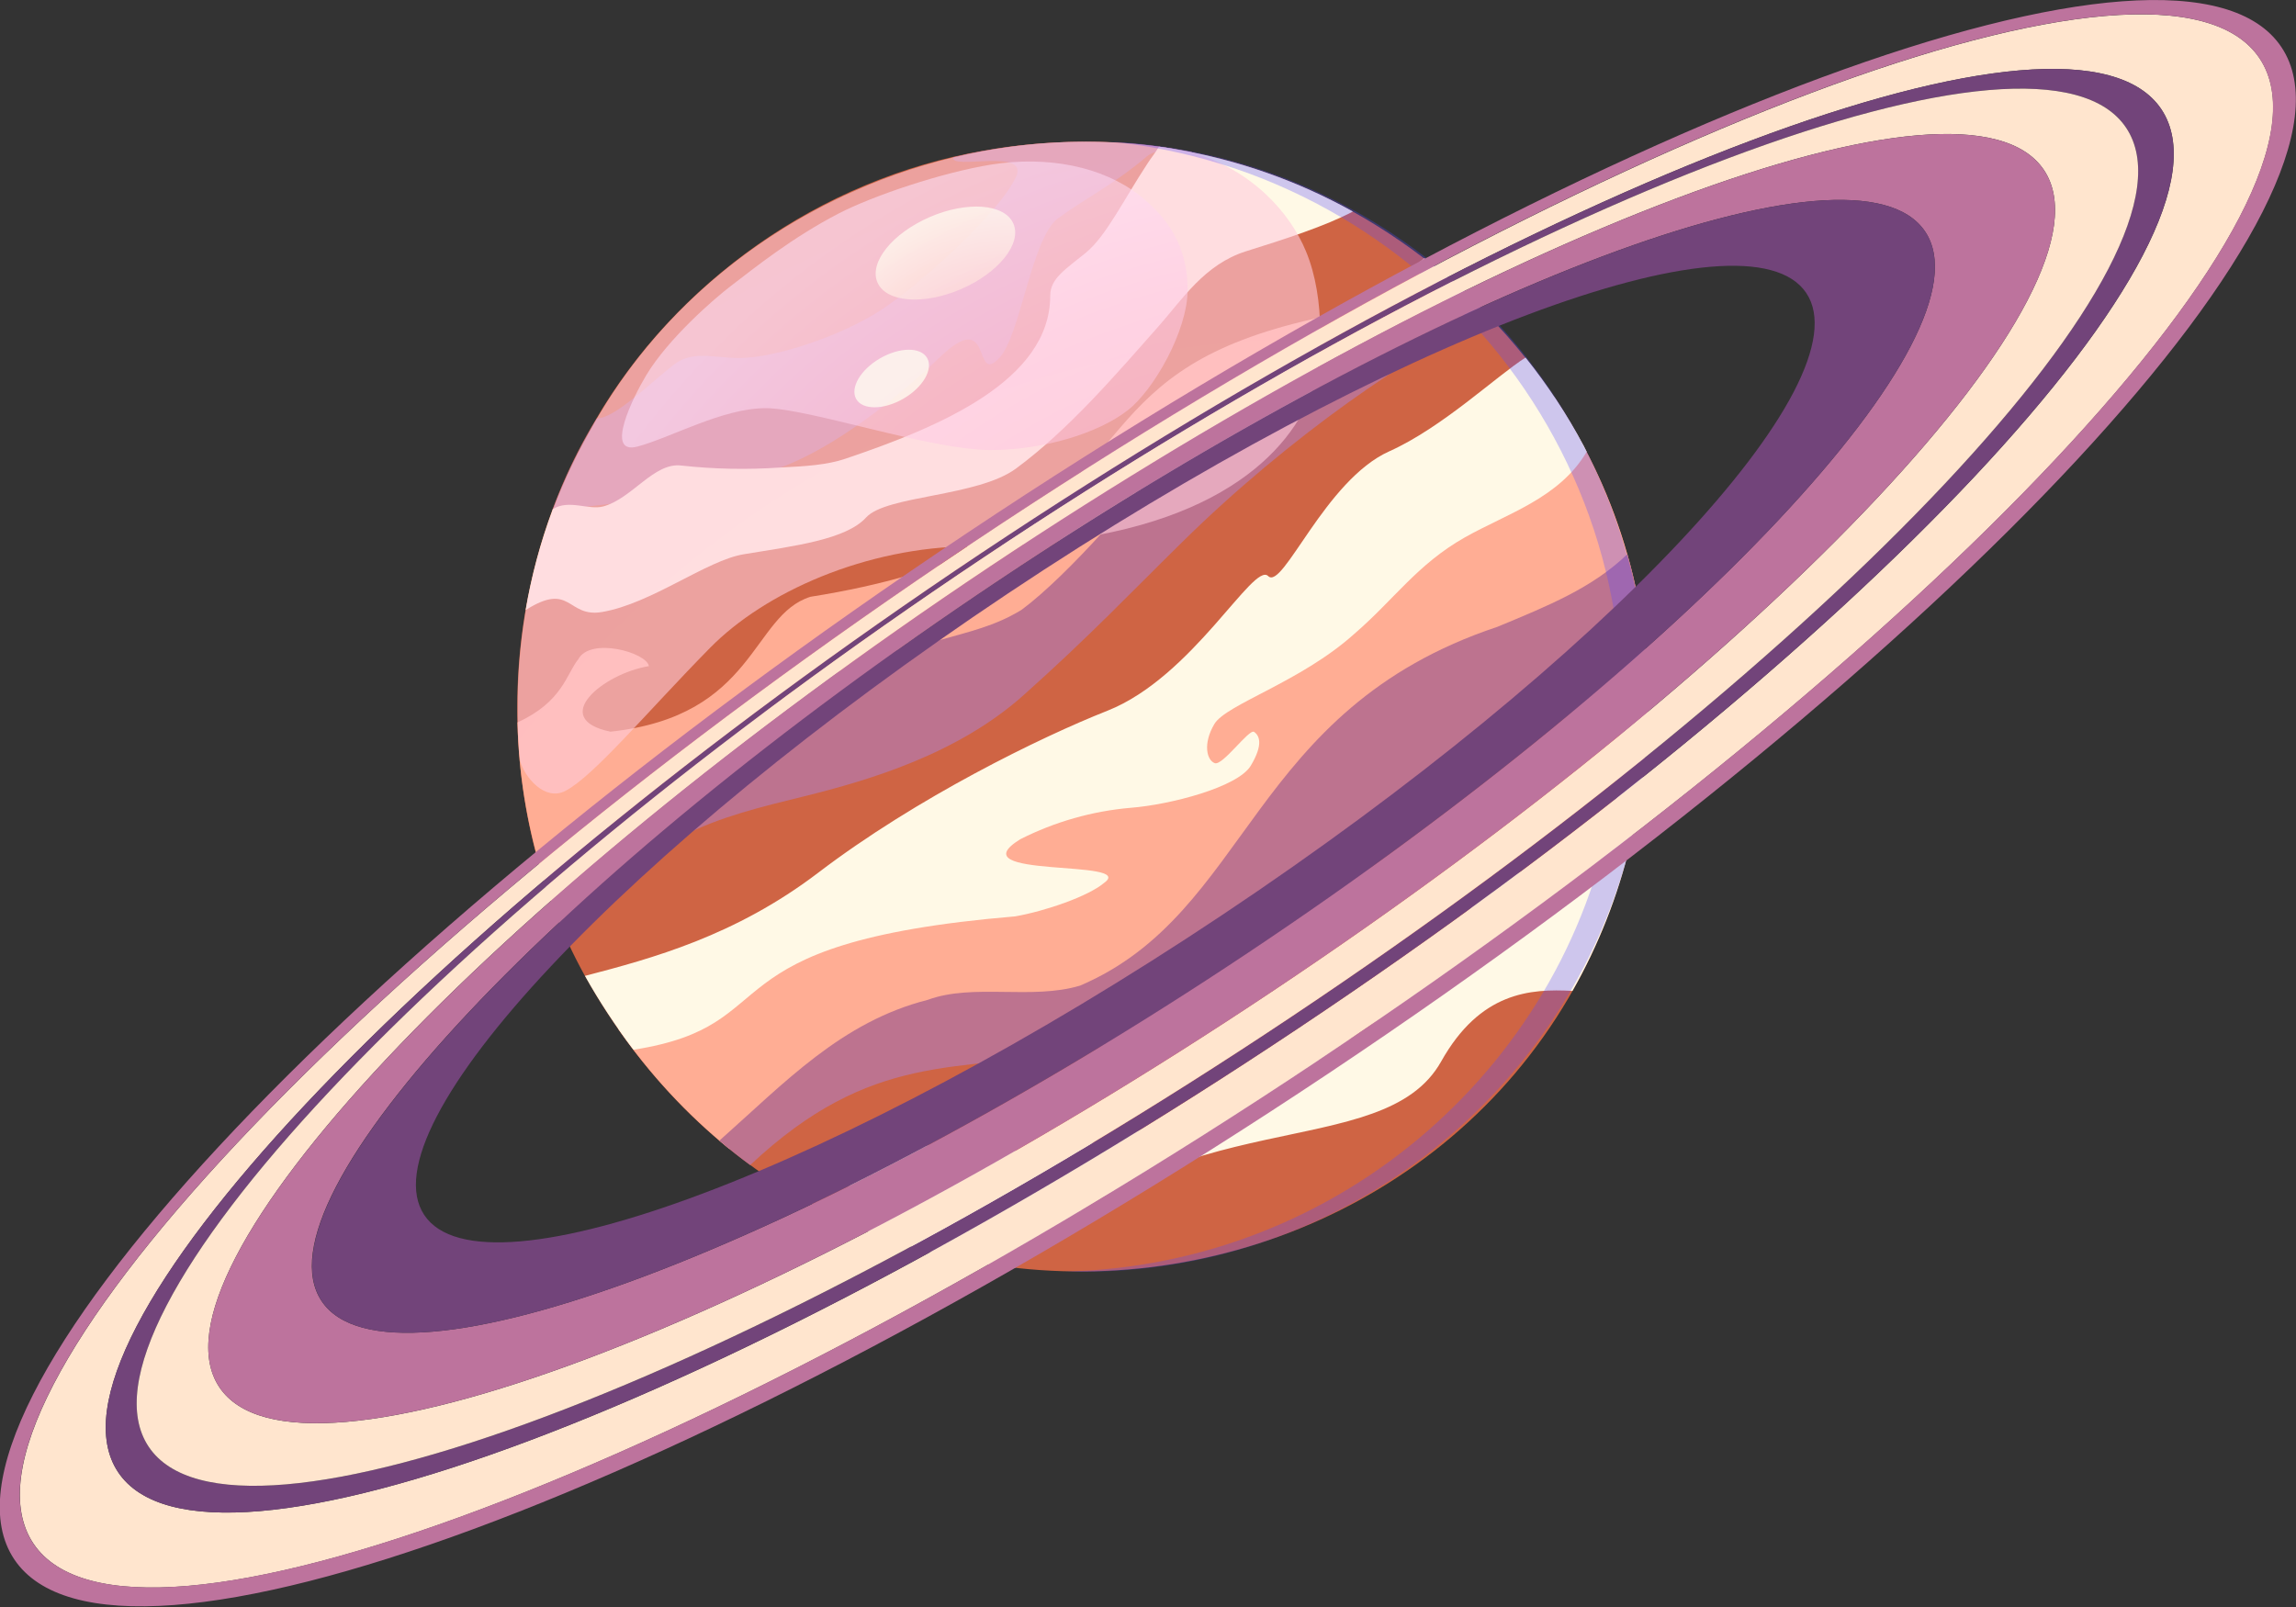 <svg width="140" height="98" viewBox="0 0 140 98" fill="none" xmlns="http://www.w3.org/2000/svg">
<rect x="0" y="0" width="140" height="98" fill="#333333" stroke="none"/>
<g clip-path="url(#clip0)">
<path d="M100.471 43.13C99.596 79.776 52.742 90.194 35.62 59.43C29.947 49.122 30.197 35.73 36.325 25.596C41.146 17.304 49.914 10.903 60.066 9.174C63.691 8.524 68.021 8.437 71.699 9.103C75.486 9.749 79.134 11.035 82.49 12.905C86.538 15.161 90.109 18.183 93.002 21.804C94.351 23.496 95.543 25.308 96.563 27.217C98.614 31.05 99.889 35.25 100.317 39.576C100.437 40.756 100.489 41.943 100.471 43.13Z" fill="#CF6444"/>
<path d="M90.86 19.349C86.227 21.404 78.619 26.622 72.091 33.053C68.822 36.267 66.439 38.793 62.424 42.383C58.408 45.974 53.043 47.572 49.016 48.566C43.839 49.847 39.229 50.841 34.552 57.256C33.948 55.932 33.434 54.568 33.014 53.174C39.617 48.013 46.991 40.205 56.471 38.561C57.788 38.214 60.158 37.319 61.469 36.472C63.25 35.241 64.809 33.602 66.207 31.937C71.423 25.888 70.418 24.671 77.204 22.754C77.551 22.612 78.85 21.912 79.443 21.636C82.756 20.109 85.035 18.727 88.805 17.382C89.519 18.008 90.203 18.664 90.86 19.349Z" fill="#BD738F"/>
<path d="M71.708 9.098C71.284 9.31 70.505 9.039 69.908 9.558C67.913 11.254 66.005 12.202 64.506 13.323C62.899 14.53 62.224 20.44 60.946 21.817C59.272 23.604 60.617 18.585 57.272 21.817C54.832 24.175 50.913 27.304 47.577 28.517C43.061 30.163 37.826 30.677 33.687 31.118C33.693 31.098 33.7 31.078 33.708 31.058C34.413 29.166 35.292 27.344 36.334 25.615C36.334 25.615 36.375 25.55 36.394 25.516C37.5 25.53 39.76 23.248 41.105 22.224C42.354 21.276 43.784 21.925 45.446 21.822C47.905 21.668 51.895 20.215 54.081 18.665C56.581 16.902 60.867 12.997 61.933 10.834C62.851 8.961 57.917 10.416 58.117 9.59C62.57 8.527 67.19 8.36 71.708 9.098Z" fill="#BD738F"/>
<path d="M100.252 46.539C100.254 46.566 100.254 46.593 100.252 46.619C100.079 48.274 99.793 49.914 99.398 51.53C98.647 54.646 97.464 57.641 95.883 60.429C93.298 60.286 90.249 60.5 87.875 64.733C84.321 71.065 71.526 66.949 61.854 77.333C60.057 77.132 58.278 76.79 56.535 76.309C54.592 75.768 52.702 75.051 50.889 74.167L50.722 74.087C50.882 73.997 52.343 68.391 61.094 70.078C66.205 71.063 76.763 66.439 82.494 63.264C86.769 60.892 89.067 54.157 92.689 53.19C97.127 51.989 99.425 47.067 100.252 46.539Z" fill="#FFF9E6"/>
<path d="M99.963 36.956C98.526 37.323 96.661 37.135 95.213 38.48C92.297 41.417 88.169 41.433 85.648 44.927C77.677 57.483 69.688 59.577 59.508 62.082C55.127 63.319 49.177 67.158 44.466 70.062C41.874 67.948 39.592 65.482 37.686 62.734C54.859 50.818 65.33 51.31 77.762 38.258C81.844 34.089 89.983 29.371 94.774 24.219C95.421 25.182 96.016 26.178 96.558 27.203C96.561 27.206 96.564 27.21 96.566 27.214C96.568 27.218 96.569 27.222 96.57 27.226C98.197 30.274 99.342 33.557 99.963 36.956Z" fill="#FFAD94"/>
<path d="M96.749 27.552C95.075 30.381 91.927 31.304 89.333 32.764C86.406 34.417 84.987 36.589 82.563 38.669C79.314 41.589 74.757 42.95 74.045 44.156C73.333 45.361 73.586 46.362 74.07 46.539C74.555 46.716 76.171 44.413 76.474 44.633C76.777 44.854 77.06 45.361 76.272 46.686C75.485 48.011 71.318 49.078 68.946 49.262C66.6 49.464 64.314 50.115 62.212 51.179C58.25 53.626 69.398 52.359 67.321 53.844C66.343 54.669 63.714 55.566 61.905 55.883C42.53 57.506 48.27 62.511 38.627 64.017C37.538 62.586 36.549 61.081 35.668 59.513C39.755 58.447 44.831 57.079 49.902 53.213C55.89 48.649 63.461 44.948 67.53 43.341C72.741 41.275 76.433 34.236 77.328 35.131C78.224 36.026 80.79 29.281 84.712 27.523C87.956 26.069 91.275 22.906 93.022 21.806C94.37 23.489 95.558 25.294 96.572 27.197C96.575 27.199 96.578 27.203 96.58 27.207C96.582 27.211 96.583 27.215 96.583 27.22C96.632 27.325 96.689 27.438 96.749 27.552Z" fill="#FFF9E6"/>
<path d="M88.803 17.373C86.048 18.766 82.855 20.745 79.62 22.226C79.25 22.398 78.818 22.593 78.198 22.848C78.189 22.85 78.179 22.85 78.169 22.848C73.832 23.852 72.002 25.768 69.885 29.189C69.081 30.302 68.216 31.369 67.293 32.385L67.277 32.403C65.583 34.281 63.716 36.13 62.302 37.181C62.274 37.202 62.244 37.221 62.213 37.236C60.642 38.175 59.228 38.492 56.987 39.119H56.971H56.934C52.947 39.858 48.839 41.826 45.545 44.124C41.387 46.975 37.509 50.499 33.01 53.149C32.118 50.197 31.628 47.138 31.552 44.055C34.307 42.799 34.536 41.1 35.26 40.205C35.999 38.827 39.445 39.796 39.566 40.623C36.761 41.082 33.453 43.837 37.222 44.62C46.084 43.667 45.802 37.526 49.416 36.394C53.957 35.673 57.242 34.64 59.747 33.425C64.093 31.317 66.097 28.661 68.255 26.138C70.742 23.229 73.398 20.966 80.109 19.444C82.404 18.906 85.929 16.567 86.84 15.733C87.515 16.271 88.169 16.808 88.803 17.373Z" fill="#FFAD94"/>
<path d="M100.323 39.576C96.677 43.497 90.183 47.074 86.353 50.199C85.88 50.592 85.438 51.02 85.028 51.48C85.01 51.505 84.989 51.526 84.971 51.551C81.883 54.579 77.877 58.808 73.914 61.483C72.939 61.942 72.006 62.323 71.104 62.653C69.328 63.304 67.497 63.795 65.633 64.121C58.383 65.406 53.169 64.075 45.744 71.049C45.216 70.666 44.514 70.115 43.862 69.562C47.854 66.017 51.321 62.304 56.572 60.973C59.343 59.953 62.924 60.991 65.861 60.105C76.272 55.653 76.123 43.286 91.303 38.226C94.347 36.963 97.105 35.856 99.23 33.792C99.773 35.682 100.139 37.618 100.323 39.576Z" fill="#BD738F"/>
<path d="M82.494 12.9C80.839 13.775 78.382 14.574 75.974 15.325C73.448 16.117 72.085 18.27 70.664 19.875C67.957 22.935 65.179 26.186 61.958 28.569C59.609 30.305 54.051 30.197 52.816 31.554C51.581 32.911 48.454 33.29 45.357 33.799C43.077 34.171 39.725 36.814 36.706 37.323C34.564 37.686 34.842 35.434 32.052 37.204C32.407 35.127 32.954 33.087 33.687 31.111C33.693 31.091 33.7 31.071 33.708 31.051C34.686 30.429 35.884 31.125 36.782 30.884C38.545 30.408 39.872 28.186 41.541 28.39C43.545 28.61 45.565 28.65 47.577 28.51C49.117 28.439 50.453 28.349 51.548 27.975C57.288 26.037 64.038 23.211 64.038 18.029C64.038 16.973 64.995 16.408 66.205 15.417C67.456 14.39 68.501 12.202 69.977 9.959C70.207 9.604 70.471 9.284 70.666 8.945C71.015 8.993 71.355 9.046 71.704 9.108C75.489 9.751 79.138 11.034 82.494 12.9Z" fill="#FFF9E6"/>
<path opacity="0.6" d="M79.787 24.423C78.017 28.441 72.558 33.216 59.249 33.31C52.758 33.356 46.622 36.125 43.295 39.509C39.454 43.412 36.194 47.349 34.47 48.233C33.221 48.881 31.979 47.391 31.715 46.397C31.593 45.478 31.559 43.683 31.561 43.678C31.561 43.573 31.561 43.405 31.561 43.297C31.532 39.341 32.187 35.409 33.496 31.676C34.148 29.839 34.959 28.063 35.921 26.368C39.53 19.73 45.334 14.634 52.09 11.645C56.531 9.671 61.334 8.647 66.194 8.637C66.207 8.639 66.221 8.639 66.235 8.637C68.341 8.639 70.443 8.84 72.512 9.238C76.392 10.336 78.688 13.038 79.629 15.318C80.832 18.188 80.692 22.357 79.787 24.423Z" fill="url(#paint0_radial)"/>
<path opacity="0.29" d="M100.454 43.079C100.454 62.449 84.445 78.132 64.898 77.544C81.821 77.177 95.83 64.738 98.441 48.536C101.714 28.211 86.732 10.451 67.601 8.63C86.491 9.5 100.537 25.341 100.454 43.079Z" fill="#594AFF"/>
<path opacity="0.54" d="M60.408 27.444C56.696 27.444 49.301 24.892 46.683 24.892C44.066 24.892 40.921 26.684 38.877 27.231C36.834 27.777 38.604 24.216 39.403 22.885C40.751 20.642 43.536 18.224 44.564 17.439C46.02 16.326 48.316 14.48 51.142 13.017C53.208 11.95 57.403 10.524 60.463 10.033C63.868 9.498 67.204 10.138 69.474 11.909C71.347 13.371 72.417 15.171 72.417 17.666C72.417 20.162 70.351 23.803 68.744 25.036C66.962 26.418 63.62 27.444 60.408 27.444Z" fill="url(#paint1_radial)"/>
<path opacity="0.75" d="M58.598 17.631C60.888 16.642 62.319 14.856 61.794 13.642C61.27 12.428 58.989 12.245 56.699 13.234C54.409 14.223 52.978 16.009 53.503 17.223C54.027 18.437 56.308 18.62 58.598 17.631Z" fill="url(#paint2_radial)"/>
<path opacity="0.75" d="M56.535 21.836C56.142 21.147 54.855 21.163 53.661 21.854C52.467 22.545 51.824 23.654 52.207 24.334C52.591 25.013 53.886 25.006 55.082 24.315C56.278 23.624 56.919 22.515 56.535 21.836Z" fill="url(#paint3_radial)"/>
<path d="M137.785 3.563C131.969 -5.161 96.866 8.047 59.377 33.056C21.889 58.064 -3.783 85.401 2.034 94.125C7.852 102.849 42.953 89.641 80.439 64.637C117.926 39.633 143.602 12.283 137.785 3.563ZM79.16 62.711C44.755 85.669 12.538 97.777 7.202 89.776C1.867 81.775 25.427 56.684 59.832 33.733C94.237 10.781 126.455 -1.334 131.792 6.667C137.13 14.668 113.566 39.762 79.16 62.711Z" fill="#FFE5CE"/>
<path d="M131.793 6.667C126.455 -1.334 94.237 10.781 59.832 33.733C25.426 56.684 1.862 81.773 7.202 89.776C12.542 97.78 44.755 85.662 79.16 62.711C113.566 39.759 137.119 14.671 131.793 6.667ZM78.706 62.029C45.416 84.241 14.23 95.968 9.064 88.225C3.898 80.481 26.703 56.197 59.999 33.985C93.296 11.773 124.478 0.046 129.644 7.792C134.809 15.538 112.005 39.817 78.706 62.029Z" fill="#72447A"/>
<path d="M139.112 2.875C133.037 -6.232 97.165 7.026 58.987 32.492C20.81 57.957 -5.209 85.985 0.866 95.088C6.941 104.191 42.813 90.932 80.991 65.471C119.168 40.011 145.187 11.983 139.112 2.875ZM80.43 64.633C42.944 89.637 7.838 102.841 2.025 94.121C-3.788 85.402 21.882 58.077 59.368 33.052C96.855 8.027 131.96 -5.16 137.776 3.56C143.591 12.279 117.919 39.623 80.43 64.629V64.633Z" fill="#BD739D"/>
<path d="M129.643 7.792C124.478 0.046 93.298 11.775 59.999 33.985C26.701 56.195 3.898 80.481 9.064 88.225C14.23 95.968 45.409 84.241 78.706 62.029C112.002 39.817 134.823 15.536 129.643 7.792ZM77.634 60.42C46.911 80.917 18.139 91.737 13.373 84.593C8.607 77.448 29.648 55.038 60.371 34.543C91.094 14.048 119.868 3.226 124.634 10.373C129.4 17.52 108.357 39.927 77.634 60.42Z" fill="#FFE5CE"/>
<path d="M124.634 10.375C119.868 3.228 91.096 14.048 60.371 34.545C29.646 55.043 8.607 77.457 13.373 84.593C18.139 91.728 46.911 80.919 77.634 60.42C108.356 39.92 129.4 17.52 124.634 10.375ZM76.086 58.105C49.09 76.112 23.808 85.623 19.609 79.344C15.41 73.065 33.914 53.376 60.911 35.365C87.907 17.354 113.192 7.845 117.388 14.126C121.585 20.408 103.088 40.094 76.086 58.105Z" fill="#BD739D"/>
<path d="M117.391 14.126C113.201 7.845 87.919 17.354 60.913 35.365C33.907 53.376 15.44 73.065 19.618 79.344C23.797 85.623 49.09 76.112 76.096 58.105C103.102 40.099 121.578 20.405 117.391 14.126ZM74.541 55.787C51.269 71.311 29.477 79.51 25.87 74.096C22.263 68.682 38.196 51.709 61.471 36.185C84.746 20.66 106.541 12.464 110.143 17.875C113.745 23.287 97.817 40.264 74.541 55.787Z" fill="#72447A"/>
</g>
<defs>
<radialGradient id="paint0_radial" cx="0" cy="0" r="1" gradientUnits="userSpaceOnUse" gradientTransform="translate(80.276 81.181) scale(74.686)">
<stop offset="0.62" stop-color="#FFCCDD"/>
<stop offset="1" stop-color="#FFC9DB"/>
</radialGradient>
<radialGradient id="paint1_radial" cx="0" cy="0" r="1" gradientUnits="userSpaceOnUse" gradientTransform="translate(81.989 59.524) scale(54.326)">
<stop offset="0.66" stop-color="#FFC4DF"/>
<stop offset="0.79" stop-color="#FFCCE7"/>
<stop offset="1" stop-color="#FFE3FD"/>
</radialGradient>
<radialGradient id="paint2_radial" cx="0" cy="0" r="1" gradientUnits="userSpaceOnUse" gradientTransform="translate(61.82 26.353) scale(14.39)">
<stop offset="0.51" stop-color="#FFD6D6"/>
<stop offset="0.74" stop-color="#FFE7E1"/>
<stop offset="1" stop-color="#FFFFF2"/>
</radialGradient>
<radialGradient id="paint3_radial" cx="0" cy="0" r="1" gradientUnits="userSpaceOnUse" gradientTransform="translate(7754.71 5275.92) scale(172.647 133.243)">
<stop offset="0.51" stop-color="#FFD6D6"/>
<stop offset="0.74" stop-color="#FFE7E1"/>
<stop offset="1" stop-color="#FFFFF2"/>
</radialGradient>
<clipPath id="clip0">
<rect width="140" height="97.959" fill="white"/>
</clipPath>
</defs>
</svg>
